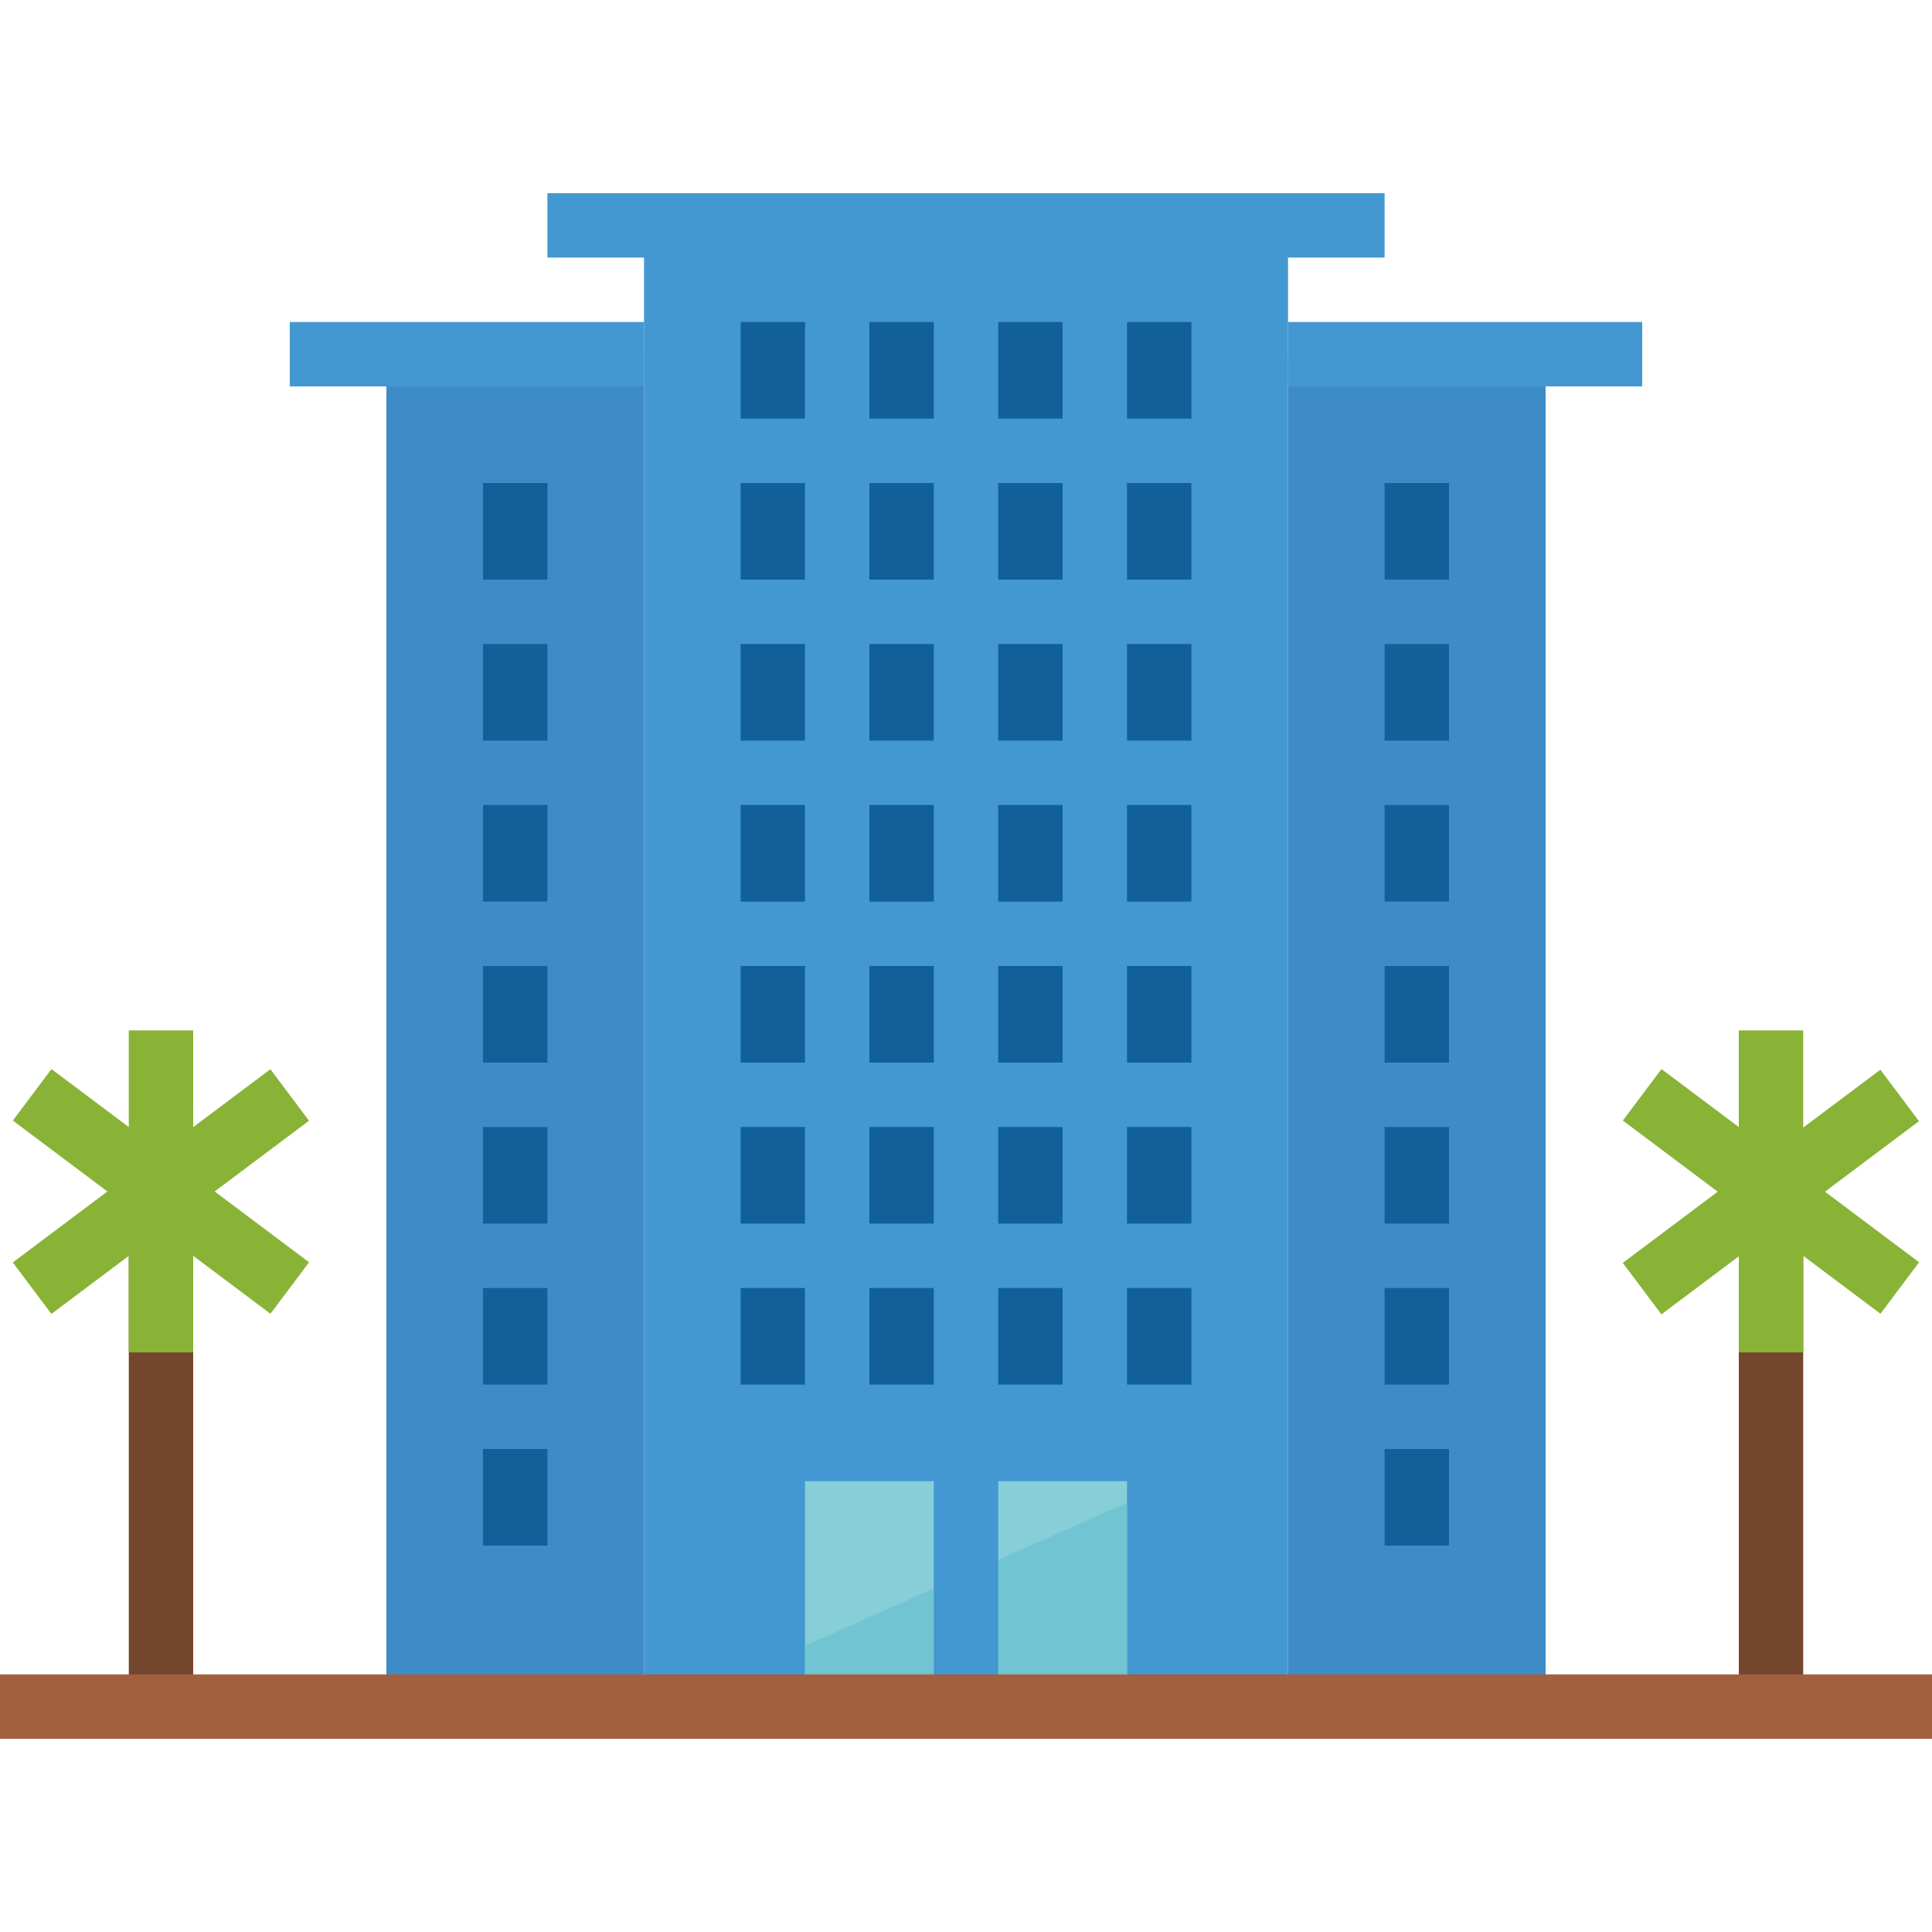 <?xml version="1.0" encoding="iso-8859-1"?>
<!-- Generator: Adobe Illustrator 19.0.0, SVG Export Plug-In . SVG Version: 6.00 Build 0)  -->
<svg version="1.1" id="Capa_1" xmlns="http://www.w3.org/2000/svg" xmlns:xlink="http://www.w3.org/1999/xlink" x="0px" y="0px"
	 viewBox="0 0 512 512" style="enable-background:new 0 0 512 512;" xml:space="preserve">
<rect x="170.667" y="59.733" style="fill:#4398D1;" width="170.667" height="392.533"/>
<rect x="102.4" y="93.867" style="fill:#3E8CC7;" width="68.267" height="358.4"/>
<g>
	<rect x="76.8" y="85.333" style="fill:#4398D1;" width="93.867" height="17.067"/>
	<rect x="145.067" y="51.2" style="fill:#4398D1;" width="221.867" height="17.067"/>
</g>
<rect x="341.333" y="93.867" style="fill:#3E8CC7;" width="68.267" height="358.4"/>
<rect x="341.333" y="85.333" style="fill:#4398D1;" width="93.867" height="17.067"/>
<g>
	<rect x="196.267" y="341.333" style="fill:#126099;" width="17.067" height="25.6"/>
	<rect x="230.4" y="341.333" style="fill:#126099;" width="17.067" height="25.6"/>
	<rect x="264.533" y="341.333" style="fill:#126099;" width="17.067" height="25.6"/>
	<rect x="298.667" y="341.333" style="fill:#126099;" width="17.067" height="25.6"/>
	<rect x="196.267" y="298.667" style="fill:#126099;" width="17.067" height="25.6"/>
	<rect x="230.4" y="298.667" style="fill:#126099;" width="17.067" height="25.6"/>
	<rect x="264.533" y="298.667" style="fill:#126099;" width="17.067" height="25.6"/>
	<rect x="298.667" y="298.667" style="fill:#126099;" width="17.067" height="25.6"/>
	<rect x="196.267" y="256" style="fill:#126099;" width="17.067" height="25.6"/>
	<rect x="230.4" y="256" style="fill:#126099;" width="17.067" height="25.6"/>
	<rect x="264.533" y="256" style="fill:#126099;" width="17.067" height="25.6"/>
	<rect x="298.667" y="256" style="fill:#126099;" width="17.067" height="25.6"/>
	<rect x="196.267" y="213.333" style="fill:#126099;" width="17.067" height="25.6"/>
	<rect x="230.4" y="213.333" style="fill:#126099;" width="17.067" height="25.6"/>
	<rect x="264.533" y="213.333" style="fill:#126099;" width="17.067" height="25.6"/>
	<rect x="298.667" y="213.333" style="fill:#126099;" width="17.067" height="25.6"/>
	<rect x="196.267" y="170.667" style="fill:#126099;" width="17.067" height="25.6"/>
	<rect x="230.4" y="170.667" style="fill:#126099;" width="17.067" height="25.6"/>
	<rect x="264.533" y="170.667" style="fill:#126099;" width="17.067" height="25.6"/>
	<rect x="298.667" y="170.667" style="fill:#126099;" width="17.067" height="25.6"/>
	<rect x="196.267" y="128" style="fill:#126099;" width="17.067" height="25.6"/>
	<rect x="230.4" y="128" style="fill:#126099;" width="17.067" height="25.6"/>
	<rect x="264.533" y="128" style="fill:#126099;" width="17.067" height="25.6"/>
	<rect x="298.667" y="128" style="fill:#126099;" width="17.067" height="25.6"/>
	<rect x="196.267" y="85.333" style="fill:#126099;" width="17.067" height="25.6"/>
	<rect x="230.4" y="85.333" style="fill:#126099;" width="17.067" height="25.6"/>
	<rect x="264.533" y="85.333" style="fill:#126099;" width="17.067" height="25.6"/>
	<rect x="298.667" y="85.333" style="fill:#126099;" width="17.067" height="25.6"/>
	<rect x="128" y="384" style="fill:#126099;" width="17.067" height="25.6"/>
	<rect x="128" y="341.333" style="fill:#126099;" width="17.067" height="25.6"/>
	<rect x="128" y="298.667" style="fill:#126099;" width="17.067" height="25.6"/>
	<rect x="128" y="256" style="fill:#126099;" width="17.067" height="25.6"/>
	<rect x="128" y="213.333" style="fill:#126099;" width="17.067" height="25.6"/>
	<rect x="128" y="170.667" style="fill:#126099;" width="17.067" height="25.6"/>
	<rect x="128" y="128" style="fill:#126099;" width="17.067" height="25.6"/>
	<rect x="366.933" y="384" style="fill:#126099;" width="17.067" height="25.6"/>
	<rect x="366.933" y="341.333" style="fill:#126099;" width="17.067" height="25.6"/>
	<rect x="366.933" y="298.667" style="fill:#126099;" width="17.067" height="25.6"/>
	<rect x="366.933" y="256" style="fill:#126099;" width="17.067" height="25.6"/>
	<rect x="366.933" y="213.333" style="fill:#126099;" width="17.067" height="25.6"/>
	<rect x="366.933" y="170.667" style="fill:#126099;" width="17.067" height="25.6"/>
	<rect x="366.933" y="128" style="fill:#126099;" width="17.067" height="25.6"/>
</g>
<rect x="34.133" y="315.733" style="fill:#75462E;" width="17.067" height="136.533"/>
<g>
	<rect x="34.133" y="273.067" style="fill:#88B337;" width="17.067" height="85.333"/>
	
		<rect x="34.127" y="273.07" transform="matrix(-0.6 0.8 -0.8 -0.6 320.838 471.054)" style="fill:#88B337;" width="17.058" height="85.333"/>
	
		<rect x="0.026" y="307.199" transform="matrix(-0.8 0.6 -0.6 -0.8 266.229 542.744)" style="fill:#88B337;" width="85.33" height="17.057"/>
</g>
<rect x="213.333" y="392.533" style="fill:#87CED9;" width="85.333" height="59.733"/>
<rect x="460.8" y="315.733" style="fill:#75462E;" width="17.067" height="136.533"/>
<g>
	<rect x="460.8" y="273.067" style="fill:#88B337;" width="17.067" height="85.333"/>
	
		<rect x="460.793" y="273.07" transform="matrix(-0.6 0.8 -0.8 -0.6 1003.505 129.721)" style="fill:#88B337;" width="17.058" height="85.333"/>
	
		<rect x="426.634" y="307.246" transform="matrix(-0.8 0.6 -0.6 -0.8 1034.21 286.94)" style="fill:#88B337;" width="85.33" height="17.057"/>
</g>
<polygon style="fill:#71C4D1;" points="213.333,436.147 213.333,452.267 298.667,452.267 298.667,398.225 "/>
<rect x="247.467" y="384" style="fill:#4398D1;" width="17.067" height="68.267"/>
<rect y="443.733" style="fill:#A3603E;" width="512" height="17.067"/>
<g>
</g>
<g>
</g>
<g>
</g>
<g>
</g>
<g>
</g>
<g>
</g>
<g>
</g>
<g>
</g>
<g>
</g>
<g>
</g>
<g>
</g>
<g>
</g>
<g>
</g>
<g>
</g>
<g>
</g>
</svg>
